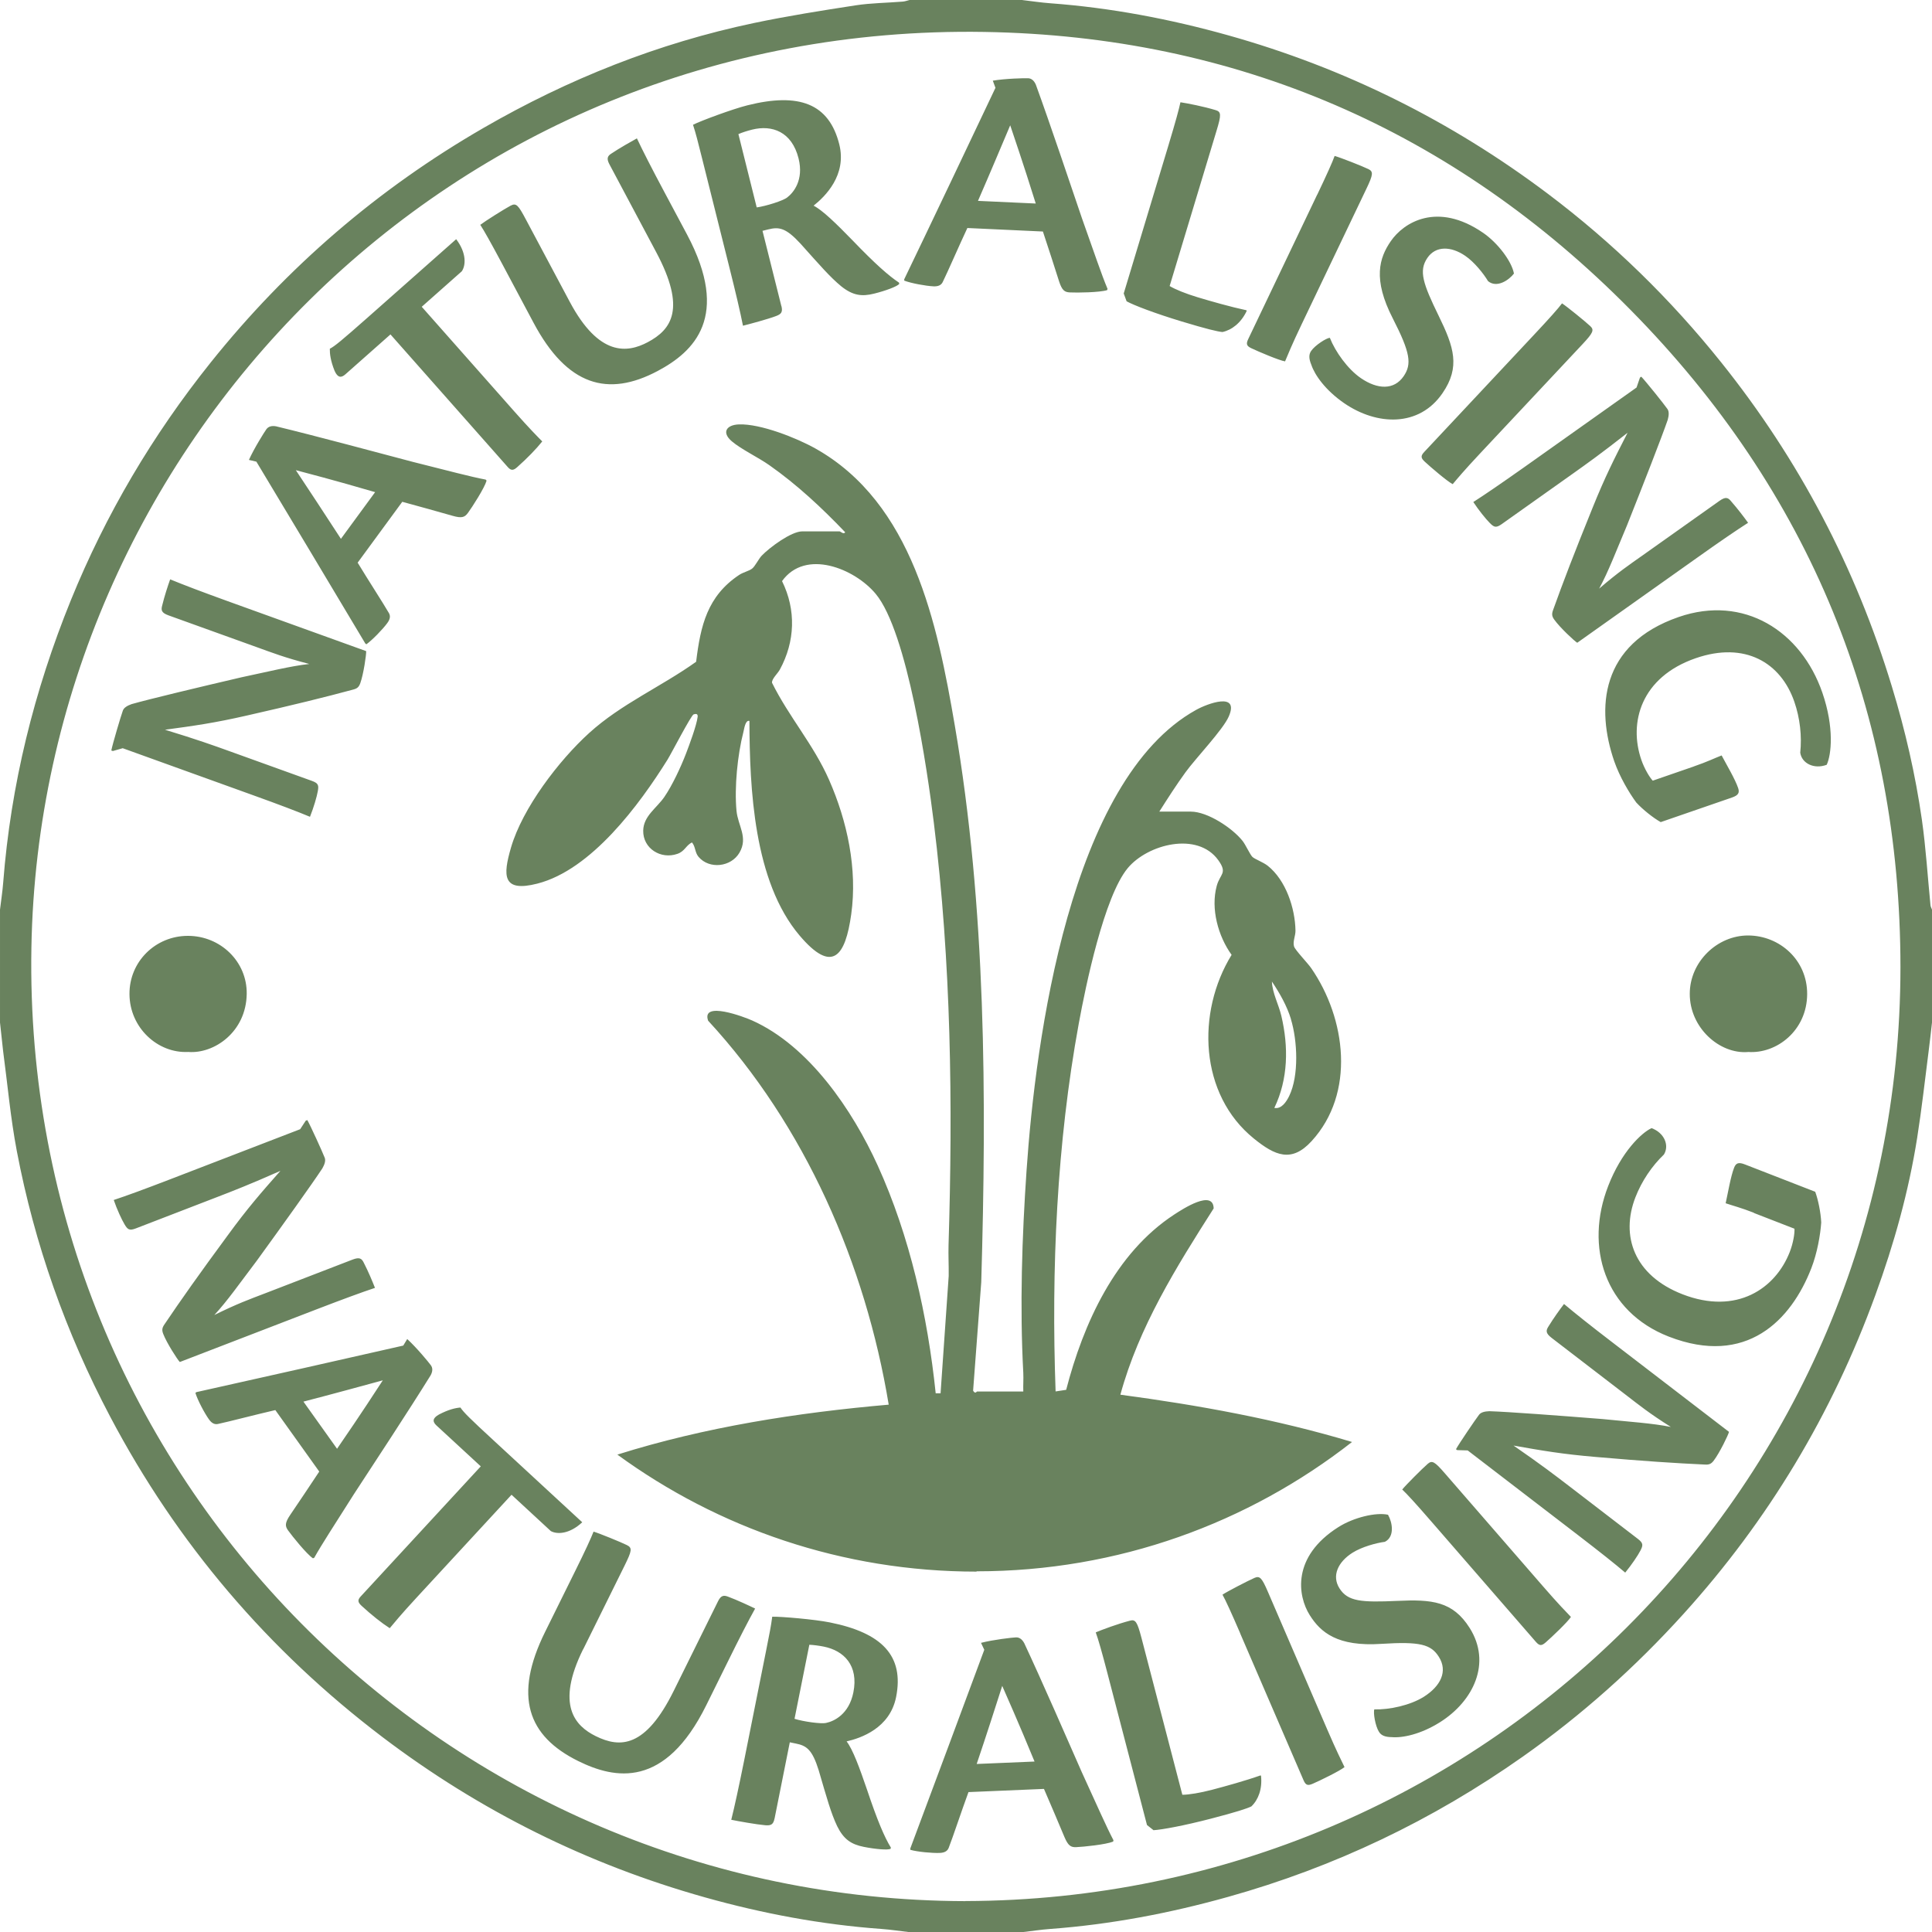 <?xml version="1.0" encoding="UTF-8"?><svg id="b" xmlns="http://www.w3.org/2000/svg" viewBox="0 0 254.11 254.13"><g id="c"><path d="M134.48.01c1.22.14,2.44.33,3.67.42,7.95.59,15.74,2.07,23.41,4.22,15.32,4.3,29.32,11.27,42.03,20.84,8.53,6.43,16.12,13.83,22.8,22.18,10.23,12.78,17.69,27,22.45,42.65,1.75,5.74,3.09,11.57,3.94,17.5.53,3.73.76,7.5,1.13,11.24.02.2.13.39.2.58v14.85c-.14,1.22-.27,2.45-.43,3.67-.49,3.83-.92,7.68-1.52,11.49-1.12,7.09-3.05,13.98-5.51,20.72-5.68,15.6-14.07,29.58-25.22,41.9-6.37,7.04-13.4,13.32-21.15,18.78-11.86,8.36-24.77,14.53-38.75,18.44-7.67,2.15-15.45,3.63-23.4,4.22-1.23.09-2.45.28-3.67.42h-14.85c-1.22-.14-2.44-.33-3.67-.42-7.88-.57-15.61-2.02-23.2-4.15-15.47-4.34-29.64-11.38-42.44-21.09-15.03-11.41-27.01-25.45-35.82-42.16-5.82-11.03-9.94-22.68-12.27-34.92-.83-4.36-1.22-8.81-1.81-13.22-.13-1.23-.26-2.45-.4-3.68v-14.85c.14-1.19.33-2.38.42-3.57,1-12.85,4.06-25.21,8.9-37.13,4.6-11.31,10.75-21.71,18.38-31.25,10.04-12.55,22.01-22.85,35.92-30.88,11.12-6.42,22.94-11.13,35.53-13.78,4.43-.93,8.92-1.64,13.4-2.33,2.04-.31,4.12-.32,6.18-.49.3-.02.6-.14.9-.21h14.85ZM126.98,250.04c67.91-.16,122.96-54.79,122.98-122.8,0-33.52-11.91-62.57-35.48-86.46-23.31-23.63-51.89-36.04-85.02-36.58C58.81,3.04,5.28,59.19,4.13,124.64c-1.22,69.9,54.86,125.26,122.85,125.41h0ZM14.85,98.78l-.21-.07c.16-.83,1.25-4.51,1.52-5.25.13-.37.56-.64,1.15-.85,2.4-.68,8.8-2.21,14.46-3.53,3.6-.76,6.42-1.47,8.91-1.75-3.25-.84-4.85-1.47-6.96-2.23l-11.55-4.16c-.95-.34-1.01-.69-.83-1.33.29-1.2.73-2.54,1.04-3.41,1.75.72,4.14,1.63,7.57,2.87l18.21,6.57c.03.43-.34,3.01-.77,4.21-.18.5-.39.7-.91.84-3.78,1.02-7.79,2.01-14,3.42-4.28.98-6.99,1.36-10.78,1.87,4.26,1.3,6.37,2.06,8.48,2.82l10.85,3.91c.87.31.9.61.77,1.35s-.54,2.14-1.03,3.37c-1.63-.68-4.01-1.59-7.49-2.84l-17.14-6.18-1.3.37ZM47.05,74.02c1.43,2.36,3.33,5.28,4.1,6.61.22.38.18.79-.21,1.32-.6.82-1.96,2.22-2.75,2.79l-.14-.1c-2.98-5.02-12.09-20.2-14.33-23.92l-.98-.23c.68-1.52,2.02-3.65,2.3-4.04.26-.35.68-.48,1.26-.38,5.1,1.23,14.03,3.63,18,4.68,4.75,1.19,7.57,1.95,9.58,2.33l.12.14c-.29.99-1.89,3.47-2.46,4.25-.42.57-.8.72-2.02.37-2.3-.65-4.02-1.14-6.61-1.84l-5.88,8.02ZM49.34,64.73c-5.57-1.63-9.01-2.51-10.43-2.89,1.68,2.54,3.73,5.63,5.93,9.03l4.5-6.14ZM51.35,43.99l-5.93,5.25c-.53.47-1,.47-1.41-.46-.54-1.34-.64-2.25-.63-2.91.64-.33,1.56-1.09,4.89-4.03l11.73-10.38c1.41,1.86,1.25,3.48.74,4.22l-5.27,4.67,12.19,13.78c2.01,2.27,3.04,3.3,3.66,3.93-.78.98-1.98,2.22-3.29,3.38-.46.41-.78.51-1.22.02l-15.45-17.47ZM74.94,39.7c3.85,7.22,7.57,6.73,10.25,5.31,3.15-1.67,5.08-4.4,1.13-11.82l-6.18-11.61c-.41-.78-.19-1.1.3-1.4.99-.67,2.67-1.62,3.33-1.98.75,1.59,1.93,3.91,3.65,7.13l2.94,5.51c5.77,10.83.89,15.43-3.85,17.95-6.56,3.49-11.92,1.96-16.34-6.35l-4.22-7.92c-1.39-2.6-2.27-4.17-2.78-4.95.64-.49,3.21-2.11,3.99-2.52.74-.39,1-.08,2.01,1.82l5.77,10.83ZM102.78,40.26c.2.81-.05,1.06-.71,1.31-1.08.41-3.5,1.06-4.35,1.27-.34-1.73-.93-4.26-1.83-7.84l-3.58-14.3c-.52-2.09-.78-3.12-1.16-4.29,1.05-.53,5.2-2.07,7.16-2.56,6.79-1.7,10.73-.24,12.08,5.14,1.01,4.05-1.87,6.86-3.38,8.06,1.19.61,3,2.38,5.13,4.57,2.95,3.07,4.75,4.66,6.1,5.55l.04.17c-.28.34-1.81.91-3.31,1.28-1.62.41-2.8.25-4.32-.96-1.48-1.22-2.76-2.71-5.35-5.6-1.93-2.1-2.83-2.24-4.24-1.89l-.77.19,2.48,9.9ZM99.53,27.28c1.18-.16,3.5-.88,4.02-1.32.8-.61,2.2-2.27,1.48-5.13-.88-3.5-3.47-4.44-6.11-3.78-.6.15-1.31.37-1.8.59l2.41,9.65ZM127.22,30.02c-1.17,2.5-2.55,5.7-3.23,7.08-.19.39-.56.59-1.22.56-1.01-.05-2.93-.4-3.84-.75v-.18c2.54-5.26,10.15-21.25,12-25.18l-.35-.94c1.64-.28,4.16-.34,4.64-.32.44.02.78.3,1.02.84,1.8,4.93,4.75,13.7,6.07,17.59,1.64,4.61,2.57,7.39,3.36,9.27l-.05.17c-.98.31-3.94.35-4.9.3-.7-.03-1.04-.27-1.43-1.48-.73-2.28-1.27-3.98-2.12-6.53l-9.93-.46ZM136.23,26.77c-1.73-5.54-2.9-8.9-3.36-10.29-1.19,2.81-2.62,6.22-4.24,9.94l7.61.35ZM153.74,18.92c.85-2.82,1.33-4.56,1.52-5.47.92.14,3.05.55,4.65,1.04.72.22.73.63.1,2.7l-6.17,20.43c.74.45,2.13,1.01,3.69,1.48,1.73.52,4.31,1.26,6.42,1.71l.02.1c-.75,1.57-1.95,2.49-3.18,2.76-.63-.05-2.13-.41-5.37-1.39-3.5-1.06-6.3-2.13-7.24-2.65l-.38-1.03,5.94-19.67ZM173.25,25.61c1.27-2.66,2.01-4.31,2.29-5.1.73.2,3.57,1.31,4.44,1.73.67.32.62.74-.23,2.52l-8.52,17.83c-1.33,2.78-1.87,4.13-2.21,4.94-.77-.12-3.49-1.28-4.4-1.71-.6-.28-.78-.52-.46-1.19l9.08-19.02ZM199.14,35.96c-.66.88-2.26,1.97-3.42,1.02-.6-1-1.8-2.51-3-3.33-1.89-1.29-3.89-1.33-4.98.27-1.17,1.71-.57,3.4,1.49,7.63,2,4.09,2.87,6.71.5,10.16-3.08,4.5-8.63,4.27-12.92,1.33-2.5-1.72-3.89-3.73-4.33-5.05-.34-.82-.35-1.36-.03-1.83.52-.76,2.02-1.71,2.46-1.73.72,1.83,2.35,4.12,4.09,5.31,2.18,1.49,4.35,1.59,5.62-.26,1.09-1.6.88-3.08-1.42-7.58-2.68-5.2-1.78-7.99-.28-10.17,1.69-2.47,6.11-5.25,12.13-1.12,1.96,1.34,3.77,3.76,4.07,5.35ZM201.73,44.07c2.02-2.15,3.22-3.5,3.72-4.17.64.42,3,2.33,3.71,2.99.55.51.37.89-.98,2.34l-13.51,14.41c-2.11,2.25-3.04,3.37-3.6,4.04-.7-.35-2.94-2.27-3.68-2.96-.48-.45-.58-.73-.07-1.27l14.41-15.38ZM215.69,49.67l.18-.13c.59.61,2.99,3.6,3.44,4.25.23.32.21.82.04,1.43-.81,2.35-3.21,8.48-5.36,13.89-1.43,3.39-2.46,6.11-3.66,8.31,2.55-2.19,3.97-3.14,5.81-4.44l10.01-7.1c.83-.59,1.15-.44,1.56.08.82.93,1.67,2.05,2.21,2.8-1.59,1.02-3.7,2.46-6.68,4.58l-15.79,11.2c-.37-.22-2.28-2-3.02-3.04-.31-.43-.35-.72-.17-1.23,1.32-3.69,2.8-7.54,5.19-13.44,1.64-4.08,2.88-6.52,4.62-9.91-3.5,2.75-5.33,4.05-7.16,5.35l-9.4,6.67c-.75.53-1.01.4-1.55-.14s-1.45-1.67-2.18-2.77c1.49-.95,3.59-2.39,6.61-4.52l14.86-10.54.44-1.28ZM222.8,100.8c1.75-.6,2.66-1.06,3.64-1.44.67,1.26,1.77,3.11,2.17,4.28.21.62.05.96-.82,1.26l-9.36,3.23c-.98-.55-2.33-1.62-3.21-2.57-.96-1.3-2.19-3.39-2.9-5.42-2.4-6.95-1.88-15.41,8.48-18.99,8.57-2.96,16.09,1.85,18.89,9.96,1.58,4.58,1.19,8.16.57,9.48-1.65.62-3.27-.17-3.48-1.59.23-2.17-.03-4.55-.78-6.71-1.77-5.12-6.47-7.96-12.96-5.72-7.24,2.5-8.84,8.5-7.16,13.37.4,1.16,1.07,2.28,1.5,2.74l5.41-1.87ZM40.21,147.4l.21-.08c.42.73,2.01,4.23,2.29,4.96.14.37,0,.85-.31,1.39-1.37,2.08-5.2,7.43-8.62,12.14-2.22,2.93-3.89,5.32-5.59,7.15,3.01-1.49,4.63-2.07,6.72-2.87l11.46-4.42c.94-.36,1.22-.14,1.5.46.57,1.1,1.11,2.4,1.45,3.26-1.8.6-4.19,1.48-7.6,2.79l-18.07,6.96c-.31-.31-1.72-2.5-2.18-3.69-.19-.49-.16-.79.14-1.23,2.19-3.25,4.57-6.62,8.35-11.75,2.59-3.55,4.39-5.61,6.92-8.47-4.07,1.8-6.16,2.61-8.26,3.42l-10.76,4.15c-.86.33-1.08.13-1.47-.52-.39-.65-1-1.97-1.43-3.22,1.67-.55,4.07-1.43,7.52-2.76l17-6.55.74-1.13ZM36.23,185.46c-2.69.62-6.06,1.51-7.56,1.83-.42.09-.81-.07-1.19-.61-.59-.82-1.5-2.55-1.78-3.48l.14-.1c5.7-1.26,22.97-5.15,27.2-6.12l.52-.86c1.23,1.12,2.83,3.06,3.11,3.45.26.36.25.8-.03,1.32-2.76,4.46-7.84,12.19-10.09,15.63-2.62,4.14-4.22,6.58-5.22,8.37l-.17.07c-.85-.58-2.7-2.88-3.27-3.67-.41-.57-.43-.99.28-2.04,1.34-1.98,2.34-3.46,3.82-5.7l-5.78-8.09ZM44.34,190.54c3.29-4.78,5.21-7.77,6.01-8.99-2.94.8-6.51,1.78-10.44,2.8l4.42,6.2ZM63.23,192.86l-5.82-5.37c-.52-.48-.57-.94.32-1.44,1.28-.67,2.18-.87,2.83-.92.4.61,1.24,1.45,4.51,4.46l11.51,10.63c-1.71,1.59-3.33,1.6-4.13,1.16l-5.17-4.78-12.48,13.52c-2.06,2.23-2.98,3.36-3.54,4.03-1.05-.67-2.4-1.74-3.7-2.94-.45-.42-.59-.72-.14-1.21l15.82-17.14ZM76.69,216.93c-3.62,7.34-1.05,10.08,1.67,11.42,3.2,1.58,6.54,1.56,10.26-5.97l5.83-11.79c.39-.79.78-.79,1.32-.58,1.12.41,2.88,1.23,3.55,1.56-.86,1.54-2.05,3.85-3.66,7.12l-2.77,5.6c-5.44,11-12.01,9.72-16.83,7.34-6.67-3.29-8.54-8.54-4.37-16.98l3.98-8.05c1.31-2.64,2.06-4.28,2.4-5.15.77.23,3.59,1.38,4.38,1.77.75.37.65.76-.3,2.7l-5.44,11ZM101.87,239.19c-.16.82-.5.93-1.21.88-1.15-.1-3.62-.54-4.48-.72.43-1.71.98-4.25,1.71-7.87l2.89-14.46c.42-2.11.63-3.15.79-4.38,1.17-.03,5.58.35,7.57.75,6.86,1.37,9.8,4.39,8.72,9.82-.82,4.1-4.63,5.4-6.51,5.83.82,1.06,1.69,3.44,2.68,6.33,1.35,4.04,2.29,6.25,3.14,7.63l-.03.17c-.4.19-2.03.04-3.54-.26-1.64-.33-2.63-.98-3.49-2.72-.82-1.73-1.34-3.63-2.43-7.35-.85-2.73-1.6-3.24-3.02-3.52l-.78-.16-2,10.01ZM104.5,226.07c1.14.36,3.54.71,4.2.53.98-.21,2.96-1.11,3.54-4,.71-3.54-1.23-5.5-3.91-6.03-.6-.12-1.35-.22-1.88-.24l-1.95,9.75ZM127.38,235.71c-.95,2.59-2.04,5.9-2.6,7.33-.16.4-.5.64-1.16.67-1.01.04-2.96-.14-3.89-.41v-.18c2.05-5.46,8.23-22.06,9.73-26.13l-.43-.91c1.61-.42,4.11-.7,4.59-.72.44-.02.8.23,1.09.75,2.23,4.75,5.93,13.23,7.58,16.99,2.04,4.45,3.21,7.13,4.16,8.94l-.04.18c-.95.39-3.89.69-4.86.73-.7.03-1.06-.18-1.55-1.34-.93-2.21-1.62-3.85-2.69-6.32l-9.94.42ZM136.07,231.69c-2.21-5.37-3.67-8.61-4.25-9.95-.93,2.9-2.06,6.43-3.36,10.27l7.61-.32ZM145.68,220.16c-.74-2.85-1.24-4.59-1.56-5.46.86-.36,2.89-1.12,4.51-1.54.72-.19.95.16,1.5,2.25l5.38,20.65c.87,0,2.35-.25,3.92-.66,1.75-.46,4.33-1.17,6.37-1.89l.06.07c.18,1.73-.36,3.14-1.27,4.01-.56.28-2.03.76-5.31,1.61-3.53.92-6.48,1.46-7.56,1.52l-.86-.68-5.18-19.88ZM163.12,214.82c-1.17-2.71-1.92-4.35-2.33-5.08.63-.42,3.33-1.82,4.22-2.21.69-.3.97.02,1.75,1.83l7.82,18.14c1.22,2.83,1.88,4.13,2.26,4.92-.6.5-3.25,1.79-4.18,2.19-.61.26-.9.24-1.2-.44l-8.35-19.35ZM182.57,199.25c.55.95.92,2.86-.42,3.54-1.15.15-3.02.66-4.25,1.43-1.93,1.22-2.76,3.04-1.73,4.68,1.1,1.75,2.89,1.87,7.6,1.66,4.55-.21,7.3.03,9.53,3.56,2.91,4.61.5,9.62-3.89,12.39-2.57,1.62-4.97,2.09-6.35,1.97-.89-.01-1.39-.22-1.69-.7-.49-.78-.77-2.53-.61-2.95,1.96.06,4.71-.53,6.5-1.65,2.23-1.41,3.19-3.36,1.99-5.26-1.03-1.64-2.48-2.03-7.53-1.71-5.83.4-8.04-1.53-9.45-3.77-1.6-2.53-2.4-7.69,3.77-11.59,2.01-1.27,4.95-1.97,6.52-1.62ZM188.19,200.04c-1.93-2.23-3.15-3.56-3.76-4.13.48-.59,2.63-2.75,3.36-3.38.57-.49.92-.28,2.22,1.22l12.96,14.92c2.02,2.33,3.04,3.36,3.65,4-.42.66-2.56,2.69-3.32,3.35-.5.43-.78.51-1.28-.06l-13.82-15.91ZM191.67,190.74l-.17-.13c.4-.74,2.56-3.91,3.04-4.54.24-.31.73-.44,1.35-.46,2.49.08,9.05.57,14.85,1.03,3.66.37,6.57.55,9.02,1.04-2.84-1.79-4.17-2.87-5.95-4.24l-9.74-7.48c-.8-.62-.75-.97-.39-1.52.65-1.06,1.47-2.2,2.03-2.93,1.45,1.22,3.44,2.81,6.34,5.03l15.36,11.79c-.1.42-1.24,2.77-2.01,3.78-.32.42-.59.55-1.12.52-3.91-.18-8.03-.45-14.38-1-4.38-.37-7.07-.83-10.83-1.5,3.66,2.53,5.44,3.9,7.22,5.26l9.14,7.02c.73.56.68.85.33,1.53s-1.17,1.88-2,2.9c-1.34-1.14-3.34-2.73-6.27-4.98l-14.45-11.09-1.36-.04ZM230.68,159.51c-1.72-.67-2.71-.91-3.71-1.25.31-1.39.66-3.52,1.11-4.67.24-.62.58-.77,1.44-.43l9.23,3.59c.39,1.05.73,2.74.79,4.04-.11,1.61-.52,4-1.3,6.01-2.66,6.85-8.54,12.97-18.75,9-8.45-3.29-11.08-11.82-7.97-19.81,1.75-4.51,4.37-6.99,5.7-7.61,1.66.6,2.38,2.25,1.63,3.47-1.58,1.51-2.92,3.49-3.75,5.63-1.96,5.04-.21,10.26,6.19,12.75,7.14,2.77,12.24-.76,14.11-5.56.45-1.15.66-2.43.62-3.06l-5.33-2.07ZM229.9,138.37c-3.73.29-7.66-3.18-7.65-7.66,0-4.19,3.59-7.68,7.69-7.67,4.12.02,7.77,3.21,7.75,7.71-.02,4.8-4.03,7.89-7.79,7.61h0ZM24.75,138.36c-4.02.2-7.7-3.2-7.72-7.61-.03-4.26,3.41-7.66,7.69-7.66s7.79,3.39,7.73,7.63c-.07,5.02-4.29,7.91-7.69,7.64h-.01ZM128.45,206.67c18.63,0,35.76-6.36,49.38-17.01-9.92-2.99-20.29-4.86-30.47-6.22,2.43-8.91,7.36-16.8,12.27-24.5-.06-2.54-4.06.07-5.18.8-7.78,5.08-11.96,14.35-14.22,23.06l-1.39.21c-.58-16.07.15-32.57,3.05-48.4.91-4.98,3.34-16.69,6.43-20.42,2.62-3.16,9.19-4.86,11.92-1.05,1.25,1.75.23,1.76-.21,3.39-.81,2.99.19,6.61,1.96,9.06-4.65,7.56-4.26,18.37,2.95,24.18,2.74,2.21,4.92,3.21,7.56.33,5.81-6.33,4.53-16.14-.04-22.76-.45-.66-2.12-2.38-2.26-2.86-.19-.65.2-1.38.19-2.08-.05-2.97-1.27-6.63-3.64-8.52-.6-.48-1.72-.88-2.02-1.17-.32-.31-.89-1.59-1.3-2.11-1.34-1.69-4.6-3.85-6.8-3.85h-4.15c1.11-1.75,2.23-3.5,3.45-5.18,1.35-1.86,4.92-5.58,5.68-7.32,1.46-3.31-2.82-1.7-4.29-.88-16.59,9.19-21.13,43.45-22.3,60.57-.6,8.72-.9,17.92-.43,26.63.04.81-.03,1.64,0,2.45h-6.07c-.08,0-.24.38-.53-.11l1.07-14.26c.71-24.33.64-49.2-3.48-73.24-2.29-13.38-5.54-29.24-18.33-36.42-2.48-1.39-7.22-3.27-10.05-3.17-1.68.06-2.31,1.07-.94,2.23,1.25,1.06,3.48,2.11,4.95,3.15,3.64,2.56,6.88,5.59,9.95,8.8-.17.35-.62-.11-.74-.11h-4.9c-1.46,0-4.3,2.12-5.33,3.19-.42.44-.87,1.4-1.27,1.71-.39.31-1.17.47-1.72.84-4.17,2.79-5.06,6.66-5.64,11.41-4.61,3.29-9.85,5.54-14.07,9.37-3.98,3.61-8.77,9.88-10.28,15.07-1.07,3.68-1.16,5.92,3.46,4.74,7.12-1.82,13.43-10.38,17.13-16.31.49-.79,3.1-5.84,3.43-5.95.25-.08.58-.13.53.32-.13,1.11-1.1,3.71-1.54,4.86-.68,1.76-1.78,4.13-2.84,5.68-1.01,1.47-2.74,2.5-2.78,4.42-.05,2.35,2.31,3.84,4.51,3.06.97-.34,1.1-1.1,1.9-1.5.48.55.37,1.31.87,1.9,1.43,1.68,4.29,1.33,5.38-.55,1.17-2.01-.2-3.54-.39-5.51-.29-3.09.13-7.35.91-10.37.1-.37.24-1.6.79-1.45.03,8.91.56,21.11,6.6,28.23,4.32,5.09,6.02,2.72,6.79-2.8.83-5.95-.52-12.24-2.92-17.69-2.04-4.63-5.27-8.26-7.5-12.76-.04-.52.74-1.2,1.03-1.73,2.01-3.69,2.16-7.85.29-11.64,3.08-4.29,9.55-1.65,12.32,1.68,4.17,5.01,6.79,23.22,7.64,30.07,2.29,18.45,2.51,37.03,1.94,55.57-.04,1.35.04,2.71.02,4.07l-1.07,15.44h-.64c-1.06-10.18-3.39-20.65-7.63-29.97-3.31-7.27-9.01-15.71-16.51-19.07-1-.45-6.73-2.63-5.79.03,12.75,13.81,20.69,32,23.75,50.5-12.03,1.05-24.16,2.94-35.69,6.57,13.26,9.67,29.58,15.39,47.24,15.39ZM169.79,134.05c.86,2.82,1.08,7.42-.23,10.11-.36.74-1.01,1.75-1.95,1.56,1.83-3.81,1.88-8.04.92-12.11-.36-1.52-1.18-2.99-1.24-4.51,1.01,1.5,1.98,3.2,2.51,4.95Z" fill="#69825e"/></g></svg>